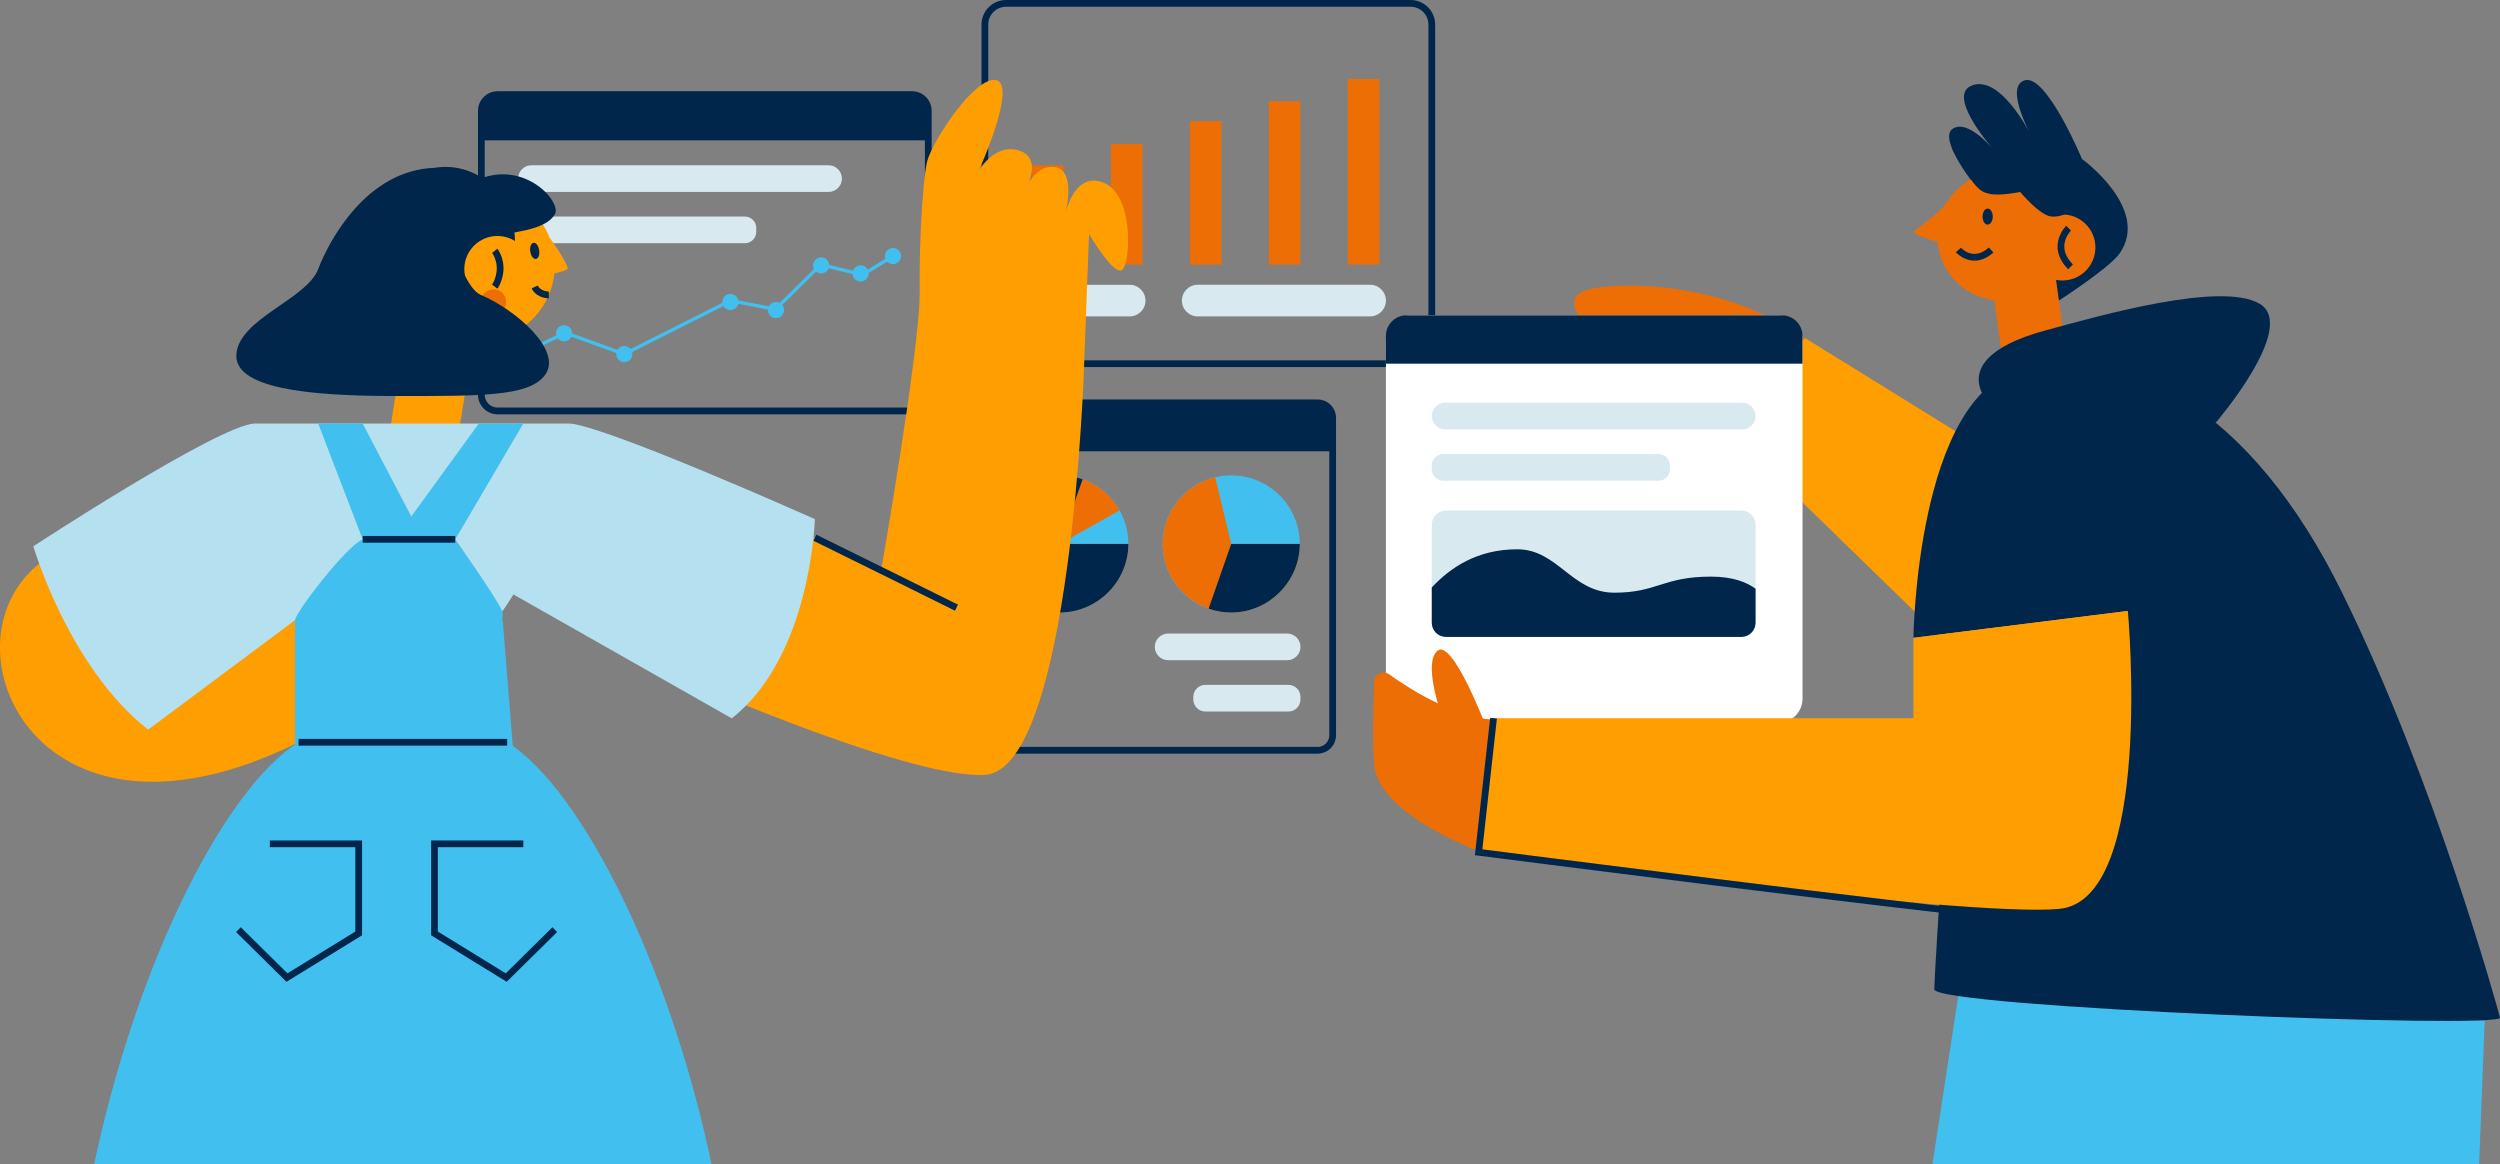 <svg xmlns="http://www.w3.org/2000/svg" width="741" height="345" viewBox="0 0 741 345" fill="none"><rect x="0" y="0" width="741" height="345" fill="#808080" stroke="none"/><g clip-path="url(#clip0_1704_12444)"><path d="M390.574 119.41H288.417C285.971 119.41 283.988 121.394 283.988 123.84V217.95C283.988 220.397 285.971 222.38 288.417 222.38H390.574C393.02 222.38 395.002 220.397 395.002 217.95V123.84C395.002 121.394 393.02 119.41 390.574 119.41Z" stroke="#00264C" stroke-width="2" stroke-miterlimit="10"></path><path d="M289.786 119.41H389.244C392.443 119.41 395.042 122.01 395.042 125.21V133.76H283.988V125.21C283.988 122.01 286.587 119.41 289.786 119.41Z" fill="#00264C"></path><path d="M381.507 187.779H346.238C344.052 187.779 342.279 189.55 342.279 191.734C342.279 193.919 344.052 195.689 346.238 195.689H381.507C383.693 195.689 385.465 193.919 385.465 191.734C385.465 189.55 383.693 187.779 381.507 187.779Z" fill="#D8E9F0"></path><path d="M381.876 202.99H357.274C355.298 202.99 353.695 204.593 353.695 206.57V207.32C353.695 209.297 355.298 210.9 357.274 210.9H381.876C383.853 210.9 385.455 209.297 385.455 207.32V206.57C385.455 204.593 383.853 202.99 381.876 202.99Z" fill="#D8E9F0"></path><path d="M314.128 181.54C325.347 181.54 334.441 172.443 334.441 161.22C334.441 149.998 325.347 140.9 314.128 140.9C302.909 140.9 293.814 149.998 293.814 161.22C293.814 172.443 302.909 181.54 314.128 181.54Z" fill="#41C0F0"></path><path d="M314.128 161.22H334.441C334.441 172.37 325.274 181.54 314.128 181.54C302.981 181.54 293.814 172.37 293.814 161.22C293.814 150.07 302.981 140.9 314.128 140.9C321.476 140.9 328.263 144.88 331.852 151.29L314.128 161.22Z" fill="#ED6E05"></path><path d="M314.128 161.22H334.441C334.441 172.37 325.274 181.54 314.128 181.54C302.981 181.54 293.814 172.37 293.814 161.22C293.814 150.07 302.981 140.9 314.128 140.9C316.437 140.9 318.726 141.29 320.896 142.06L314.128 161.22Z" fill="#00264C"></path><path d="M364.933 181.54C376.151 181.54 385.246 172.443 385.246 161.22C385.246 149.998 376.151 140.9 364.933 140.9C353.714 140.9 344.619 149.998 344.619 161.22C344.619 172.443 353.714 181.54 364.933 181.54Z" fill="#41C0F0"></path><path d="M364.933 161.221H385.246C385.246 172.371 376.079 181.541 364.933 181.541C353.786 181.541 344.619 172.371 344.619 161.221C344.619 151.851 351.097 143.641 360.204 141.461L364.933 161.221Z" fill="#ED6E05"></path><path d="M364.932 161.221H385.246C385.246 172.371 376.079 181.541 364.932 181.541C362.653 181.541 360.384 181.161 358.234 180.401L364.932 161.221Z" fill="#00264C"></path><path d="M270.332 28.039H147.482C144.827 28.039 142.674 30.193 142.674 32.849V116.989C142.674 119.646 144.827 121.799 147.482 121.799H270.332C272.988 121.799 275.141 119.646 275.141 116.989V32.849C275.141 30.193 272.988 28.039 270.332 28.039Z" stroke="#00264C" stroke-width="2" stroke-miterlimit="10"></path><path d="M149.002 27.25H268.813C272.312 27.25 275.141 30.09 275.141 33.58V41.59H142.674V33.58C142.674 30.08 145.513 27.25 149.002 27.25Z" fill="#00264C"></path><path d="M245.581 48.98H157.529C155.343 48.98 153.57 50.751 153.57 52.935C153.57 55.12 155.343 56.891 157.529 56.891H245.581C247.767 56.891 249.539 55.12 249.539 52.935C249.539 50.751 247.767 48.98 245.581 48.98Z" fill="#D8E9F0"></path><path d="M220.769 64.18H156.959C155.088 64.18 153.57 65.697 153.57 67.57V68.7C153.57 70.572 155.088 72.09 156.959 72.09H220.769C222.64 72.09 224.157 70.572 224.157 68.7V67.57C224.157 65.697 222.64 64.18 220.769 64.18Z" fill="#D8E9F0"></path><path d="M154.221 104.96L167.636 98.67L185.021 104.96L216.491 89.1L229.856 91.67L243.292 78.43L255.638 81.44L264.685 75.9" stroke="#41C0F0" stroke-miterlimit="10"></path><path d="M155.239 107.35C156.558 107.35 157.628 106.28 157.628 104.96C157.628 103.64 156.558 102.57 155.239 102.57C153.919 102.57 152.85 103.64 152.85 104.96C152.85 106.28 153.919 107.35 155.239 107.35Z" fill="#41C0F0"></path><path d="M167.186 101.18C168.506 101.18 169.575 100.11 169.575 98.79C169.575 97.47 168.506 96.4 167.186 96.4C165.867 96.4 164.797 97.47 164.797 98.79C164.797 100.11 165.867 101.18 167.186 101.18Z" fill="#41C0F0"></path><path d="M185.049 107.35C186.369 107.35 187.439 106.28 187.439 104.96C187.439 103.64 186.369 102.57 185.049 102.57C183.73 102.57 182.66 103.64 182.66 104.96C182.66 106.28 183.73 107.35 185.049 107.35Z" fill="#41C0F0"></path><path d="M216.491 91.899C217.81 91.899 218.88 90.829 218.88 89.509C218.88 88.189 217.81 87.119 216.491 87.119C215.171 87.119 214.102 88.189 214.102 89.509C214.102 90.829 215.171 91.899 216.491 91.899Z" fill="#41C0F0"></path><path d="M229.995 94.29C231.314 94.29 232.384 93.22 232.384 91.9C232.384 90.58 231.314 89.51 229.995 89.51C228.675 89.51 227.605 90.58 227.605 91.9C227.605 93.22 228.675 94.29 229.995 94.29Z" fill="#41C0F0"></path><path d="M243.391 81.049C244.711 81.049 245.78 79.98 245.78 78.659C245.78 77.34 244.711 76.269 243.391 76.269C242.072 76.269 241.002 77.34 241.002 78.659C241.002 79.98 242.072 81.049 243.391 81.049Z" fill="#41C0F0"></path><path d="M255.077 83.43C256.396 83.43 257.466 82.36 257.466 81.04C257.466 79.72 256.396 78.65 255.077 78.65C253.757 78.65 252.688 79.72 252.688 81.04C252.688 82.36 253.757 83.43 255.077 83.43Z" fill="#41C0F0"></path><path d="M264.684 78.29C266.004 78.29 267.073 77.22 267.073 75.9C267.073 74.58 266.004 73.51 264.684 73.51C263.365 73.51 262.295 74.58 262.295 75.9C262.295 77.22 263.365 78.29 264.684 78.29Z" fill="#41C0F0"></path><path d="M418.095 1H298.204C294.731 1 291.916 3.816 291.916 7.29V101.51C291.916 104.984 294.731 107.8 298.204 107.8H418.095C421.568 107.8 424.383 104.984 424.383 101.51V7.29C424.383 3.816 421.568 1 418.095 1Z" stroke="#00264C" stroke-width="2" stroke-miterlimit="10"></path><path d="M315.248 49.041H305.871V78.431H315.248V49.041Z" fill="#ED6E05"></path><path d="M338.65 42.65H329.273V78.43H338.65V42.65Z" fill="#ED6E05"></path><path d="M362.053 35.92H352.676V78.43H362.053V35.92Z" fill="#ED6E05"></path><path d="M385.455 30H376.078V78.43H385.455V30Z" fill="#ED6E05"></path><path d="M408.857 23.4H399.48V78.43H408.857V23.4Z" fill="#ED6E05"></path><path d="M334.831 93.79C337.42 93.79 339.52 91.69 339.52 89.1C339.52 86.51 337.42 84.41 334.831 84.41H311.149C308.559 84.41 306.46 86.51 306.46 89.1C306.46 91.69 308.559 93.79 311.149 93.79H334.831Z" fill="#D8E9F0"></path><path d="M406.099 93.78C408.688 93.78 410.787 91.681 410.787 89.09C410.787 86.5 408.688 84.4 406.099 84.4H355.005C352.416 84.4 350.317 86.5 350.317 89.09C350.317 91.681 352.416 93.78 355.005 93.78H406.099Z" fill="#D8E9F0"></path><path d="M617.11 47.139C617.11 47.139 606.533 21.749 600.085 23.819C593.637 25.889 602.954 41.919 602.954 41.919C602.954 41.919 593.817 22.439 584.86 25.199C575.903 27.959 591.758 45.369 591.758 45.369C591.758 45.369 583.661 35.029 578.832 38.129C574.004 41.229 586.5 56.399 586.5 56.399L611.302 64.499L617.12 47.129L617.11 47.139Z" fill="#00264C"></path><path d="M509.975 125.289L618.539 230.929L645.051 168.309L534.996 100.199L509.975 125.289Z" fill="#FF9E00"></path><path d="M580.732 293.229L553.641 469.949L729.854 472.629L736.461 302.578L580.732 293.229Z" fill="#41C0F0"></path><path d="M534.997 100.199C514.153 85.749 487.952 83.129 473.097 85.309C458.241 87.489 472.227 100.229 479.644 100.199C487.062 100.169 509.965 125.289 509.965 125.289L534.997 100.199Z" fill="#ED6E05"></path><path d="M527.089 93.459H417.965C414.001 93.459 410.787 96.674 410.787 100.639V207.079C410.787 211.044 414.001 214.259 417.965 214.259H527.089C531.054 214.259 534.267 211.044 534.267 207.079V100.639C534.267 96.674 531.054 93.459 527.089 93.459Z" fill="white"></path><path d="M416.895 93.459H528.149C531.518 93.459 534.257 96.199 534.257 99.569V107.799H410.777V99.569C410.777 96.199 413.516 93.459 416.885 93.459H416.895Z" fill="#00264C"></path><path d="M610.252 89.089C610.252 89.089 625.308 79.409 628.307 75.049C637.404 61.839 617.12 47.129 617.12 47.129L600.096 76.569L610.262 89.089H610.252Z" fill="#00264C"></path><path d="M613.413 112.479H594.329L589.74 78.609H608.834L613.413 112.479Z" fill="#ED6E05"></path><path d="M593.299 89.089C603.844 89.089 612.393 80.537 612.393 69.989C612.393 59.44 603.844 50.889 593.299 50.889C582.754 50.889 574.205 59.44 574.205 69.989C574.205 80.537 582.754 89.089 593.299 89.089Z" fill="#ED6E05"></path><path d="M611.293 83.139C616.698 83.139 621.08 78.755 621.08 73.349C621.08 67.942 616.698 63.559 611.293 63.559C605.888 63.559 601.506 67.942 601.506 73.349C601.506 78.755 605.888 83.139 611.293 83.139Z" fill="#ED6E05"></path><path d="M576.664 60.619C572.606 65.029 567.477 68.079 567.167 68.789C566.857 69.499 576.634 72.539 576.634 72.539L576.664 60.619Z" fill="#ED6E05"></path><path d="M630.706 181.08L567.146 189.03C567.146 189.03 568.026 117.5 598.926 109.56C629.826 101.62 666.894 120.16 694.265 175.79C721.636 231.42 740.11 298.08 740.99 301.61C741.87 305.14 573.324 298.53 573.324 293.23C573.324 287.93 578.623 209.34 578.623 209.34L630.706 181.08Z" fill="#00264C"></path><path d="M587.449 116.46C584.1 109.35 589.389 102.55 606.003 98.01C622.618 93.47 658.496 83.28 669.823 90.08C681.149 96.88 656.747 125.29 656.747 125.29L587.449 116.46Z" fill="#00264C"></path><path d="M578.613 44.1C585.541 56.21 586.761 56.77 589.74 57.46C592.719 58.15 598.777 56.9 598.777 56.9C598.777 56.9 604.575 63.82 607.934 64.16C611.293 64.5 613.412 62.61 613.412 62.61L605.625 48.91L590.449 47.14L578.613 44.11V44.1Z" fill="#00264C"></path><path d="M589.141 66.578C589.975 66.578 590.651 65.513 590.651 64.198C590.651 62.884 589.975 61.818 589.141 61.818C588.307 61.818 587.631 62.884 587.631 64.198C587.631 65.513 588.307 66.578 589.141 66.578Z" fill="#00264C"></path><path d="M580.463 74.1C580.463 74.1 584.761 78.96 590.17 74.1" stroke="#00264C" stroke-width="2" stroke-miterlimit="10"></path><path d="M613.132 67.629C613.132 67.629 607.652 72.989 613.702 79.089" stroke="#00264C" stroke-width="2" stroke-miterlimit="10"></path><path d="M427.562 212.749C427.562 212.749 421.594 196.829 426.012 192.919C430.431 189.009 440.348 215.119 440.348 215.119" fill="#ED6E05"></path><path d="M440.977 253.288C440.977 253.288 408.408 242.198 407.228 226.318C406.739 219.648 407.178 205.098 407.248 202.128C407.308 199.838 409.898 198.548 411.757 199.878C418.445 204.668 432.37 213.428 444.776 213.428" fill="#ED6E05"></path><path d="M567.146 189.03V212.87H442.676L438.258 252.61C438.258 252.61 582.121 272.04 610.372 269.39C638.623 266.74 630.696 181.09 630.696 181.09L567.136 189.04L567.146 189.03Z" fill="#FF9E00"></path><path d="M442.686 212.869L438.268 252.609C438.268 252.609 574.613 270.109 593.297 271.359" stroke="#00264C" stroke-width="2" stroke-miterlimit="10"></path><path d="M516.393 119.369H428.342C426.155 119.369 424.383 121.14 424.383 123.324C424.383 125.508 426.155 127.279 428.342 127.279H516.393C518.579 127.279 520.352 125.508 520.352 123.324C520.352 121.14 518.579 119.369 516.393 119.369Z" fill="#D8E9F0"></path><path d="M491.581 134.58H427.772C425.9 134.58 424.383 136.098 424.383 137.97V139.1C424.383 140.972 425.9 142.49 427.772 142.49H491.581C493.453 142.49 494.97 140.972 494.97 139.1V137.97C494.97 136.098 493.453 134.58 491.581 134.58Z" fill="#D8E9F0"></path><path d="M516.143 151.34H428.591C426.267 151.34 424.383 153.225 424.383 155.55V184.56C424.383 186.885 426.267 188.77 428.591 188.77H516.143C518.467 188.77 520.352 186.885 520.352 184.56V155.55C520.352 153.225 518.467 151.34 516.143 151.34Z" fill="#D8E9F0"></path><path d="M428.592 188.781H516.143C518.463 188.781 520.352 186.901 520.352 184.571V174.511C517.863 172.651 513.774 170.911 507.136 170.911C492.911 170.911 491.201 175.671 478.516 175.671C465.83 175.671 461.721 162.811 449.725 162.811C437.729 162.811 429.851 168.291 424.373 174.121V184.571C424.373 186.891 426.252 188.781 428.582 188.781H428.592Z" fill="#00264C"></path><path d="M13.486 165.74C-19.444 187.94 8.817 259.58 88.481 220.01C168.805 180.11 78.755 169.22 78.755 169.22L13.486 165.74Z" fill="#FF9E00"></path><path d="M75.346 125.529C64.279 126.309 9.877 161.919 9.877 161.919C9.877 161.919 20.344 197.829 43.906 216.269L89.881 182.009L75.356 125.529H75.346Z" fill="#B4E0F0"></path><path d="M135.517 130.98H115.023L122.041 87.42H142.535L135.517 130.98Z" fill="#FF9E00"></path><path d="M141.925 101.179C154.358 101.179 164.438 91.096 164.438 78.659C164.438 66.221 154.358 56.139 141.925 56.139C129.491 56.139 119.412 66.221 119.412 78.659C119.412 91.096 129.491 101.179 141.925 101.179Z" fill="#FF9E00"></path><path d="M75.345 125.529C75.345 125.529 71.776 200.299 115.782 200.299C159.788 200.299 168.815 125.529 168.815 125.529H75.345Z" fill="#B4E0F0"></path><path d="M107.496 159.859L94.311 125.529H107.496L125.45 159.859H107.496Z" fill="#41C0F0"></path><path d="M134.937 159.859L155.11 125.529H141.924L116.982 159.859H134.937Z" fill="#41C0F0"></path><path d="M152.402 75.156C154.14 62.673 146.24 51.257 134.757 49.657C123.274 48.056 112.555 56.879 110.817 69.361C109.079 81.844 116.979 93.26 128.462 94.86C139.946 96.46 150.664 87.638 152.402 75.156Z" fill="#00264C"></path><path d="M147.442 89.579C152.864 89.579 157.259 85.183 157.259 79.76C157.259 74.336 152.864 69.939 147.442 69.939C142.02 69.939 137.625 74.336 137.625 79.76C137.625 85.183 142.02 89.579 147.442 89.579Z" fill="#FF9E00"></path><path d="M152.48 68.93C156.539 68.13 162.227 67.12 164.436 63.58C166.645 60.04 155.759 47.41 141.923 53.14C128.088 58.87 152.48 68.93 152.48 68.93Z" fill="#00264C"></path><path d="M107.495 159.859C102.587 161.929 87.712 181.289 87.432 183.819C87.152 186.349 87.862 199.139 115.773 200.299C143.684 201.459 150.051 184.559 148.862 181.219C147.672 177.879 134.926 159.859 134.926 159.859H107.495Z" fill="#41C0F0"></path><path d="M152.671 229.72H87.432V183.82H149.002L152.671 229.72Z" fill="#41C0F0"></path><path d="M88.491 220.01C66.298 233.8 38.417 288.43 26.101 354.11L13.785 419.79H116.102C116.102 419.79 130.517 280.02 120.491 225.97C110.464 171.92 88.481 220.01 88.481 220.01H88.491Z" fill="#41C0F0"></path><path d="M150.332 220.01C172.525 233.8 200.406 288.43 212.722 354.11L225.038 419.79H122.721C122.721 419.79 108.306 280.02 118.332 225.97C128.359 171.92 150.342 220.01 150.342 220.01H150.332Z" fill="#41C0F0"></path><path d="M146.273 93.28C148.354 93.28 150.041 91.592 150.041 89.51C150.041 87.428 148.354 85.74 146.273 85.74C144.191 85.74 142.504 87.428 142.504 89.51C142.504 91.592 144.191 93.28 146.273 93.28Z" fill="#ED6E05"></path><path d="M128.778 49.75C108.885 50.43 97.728 70.84 94.309 79.76C90.89 88.68 71.207 94.31 70.087 104.72C68.968 115.13 91.33 117.38 116.982 117.38C142.634 117.38 156.329 117.51 161.288 111.49C167.366 104.1 152.62 91.66 142.534 87.42C134.666 84.12 128.778 49.75 128.778 49.75Z" fill="#00264C"></path><path d="M162.848 70.369C167.016 76.149 168.496 79.249 168.176 79.759C167.856 80.269 162.848 81.439 162.848 81.439" fill="#FF9E00"></path><path d="M158.845 76.764C159.572 76.657 160.002 75.494 159.806 74.166C159.611 72.838 158.863 71.849 158.136 71.956C157.409 72.064 156.979 73.227 157.175 74.554C157.371 75.882 158.118 76.871 158.845 76.764Z" fill="#00264C"></path><path d="M162.667 87.419C162.667 87.419 159.618 87.469 158.488 85.049" stroke="#00264C" stroke-width="2" stroke-miterlimit="10"></path><path d="M146.643 74.35C146.643 74.35 148.653 76.88 148.173 80.65C147.823 83.38 146.643 84.97 146.643 84.97" stroke="#00264C" stroke-width="2" stroke-miterlimit="10"></path><path d="M88.492 220.01H150.332" stroke="#00264C" stroke-width="2" stroke-miterlimit="10"></path><path d="M107.496 159.859H134.937" stroke="#00264C" stroke-width="2" stroke-miterlimit="10"></path><path d="M155.111 250.119H128.779V276.669L150.042 289.749L164.428 275.549" stroke="#00264C" stroke-width="2" stroke-miterlimit="10"></path><path d="M79.985 250.119H106.316V276.669L85.053 289.749L70.668 275.549" stroke="#00264C" stroke-width="2" stroke-miterlimit="10"></path><path d="M272.782 92.029C272.042 78.969 273.331 53.759 274.801 47.869C276.27 41.979 288.966 22.479 295.214 23.759C301.472 25.049 290.796 49.339 289.696 51.359C288.596 53.379 293.555 42.159 301.832 44.549C310.109 46.939 303.122 57.859 303.122 57.859C303.122 57.859 306.061 48.599 312.689 49.519C319.306 50.439 315.628 64.059 315.628 64.059C315.628 64.059 318.017 50.629 327.034 54.119C336.051 57.609 335.131 77.489 332.732 79.879C330.333 82.269 322.795 69.389 322.795 69.389L321.326 108.219L272.762 92.029H272.782Z" fill="#FF9E00"></path><path d="M272.613 87.42C272.253 105.67 261.187 168.9 261.187 168.9L193.328 136.01L180.473 191.76C180.473 191.76 266.185 231.14 291.897 229.67C317.608 228.2 321.337 108.21 321.337 108.21L272.603 87.41L272.613 87.42Z" fill="#FF9E00"></path><path d="M168.815 125.529C179.882 126.309 241.532 153.869 241.532 153.869C241.532 153.869 240.442 194.479 216.89 212.919L151.201 175.639L168.815 125.529Z" fill="#B4E0F0"></path><path d="M241.531 159.379C247.969 162.499 283.498 180.119 283.498 180.119" stroke="#00264C" stroke-width="2" stroke-miterlimit="10"></path></g><defs><clipPath id="clip0_1704_12444"><rect width="741" height="345" fill="white"></rect></clipPath></defs></svg>